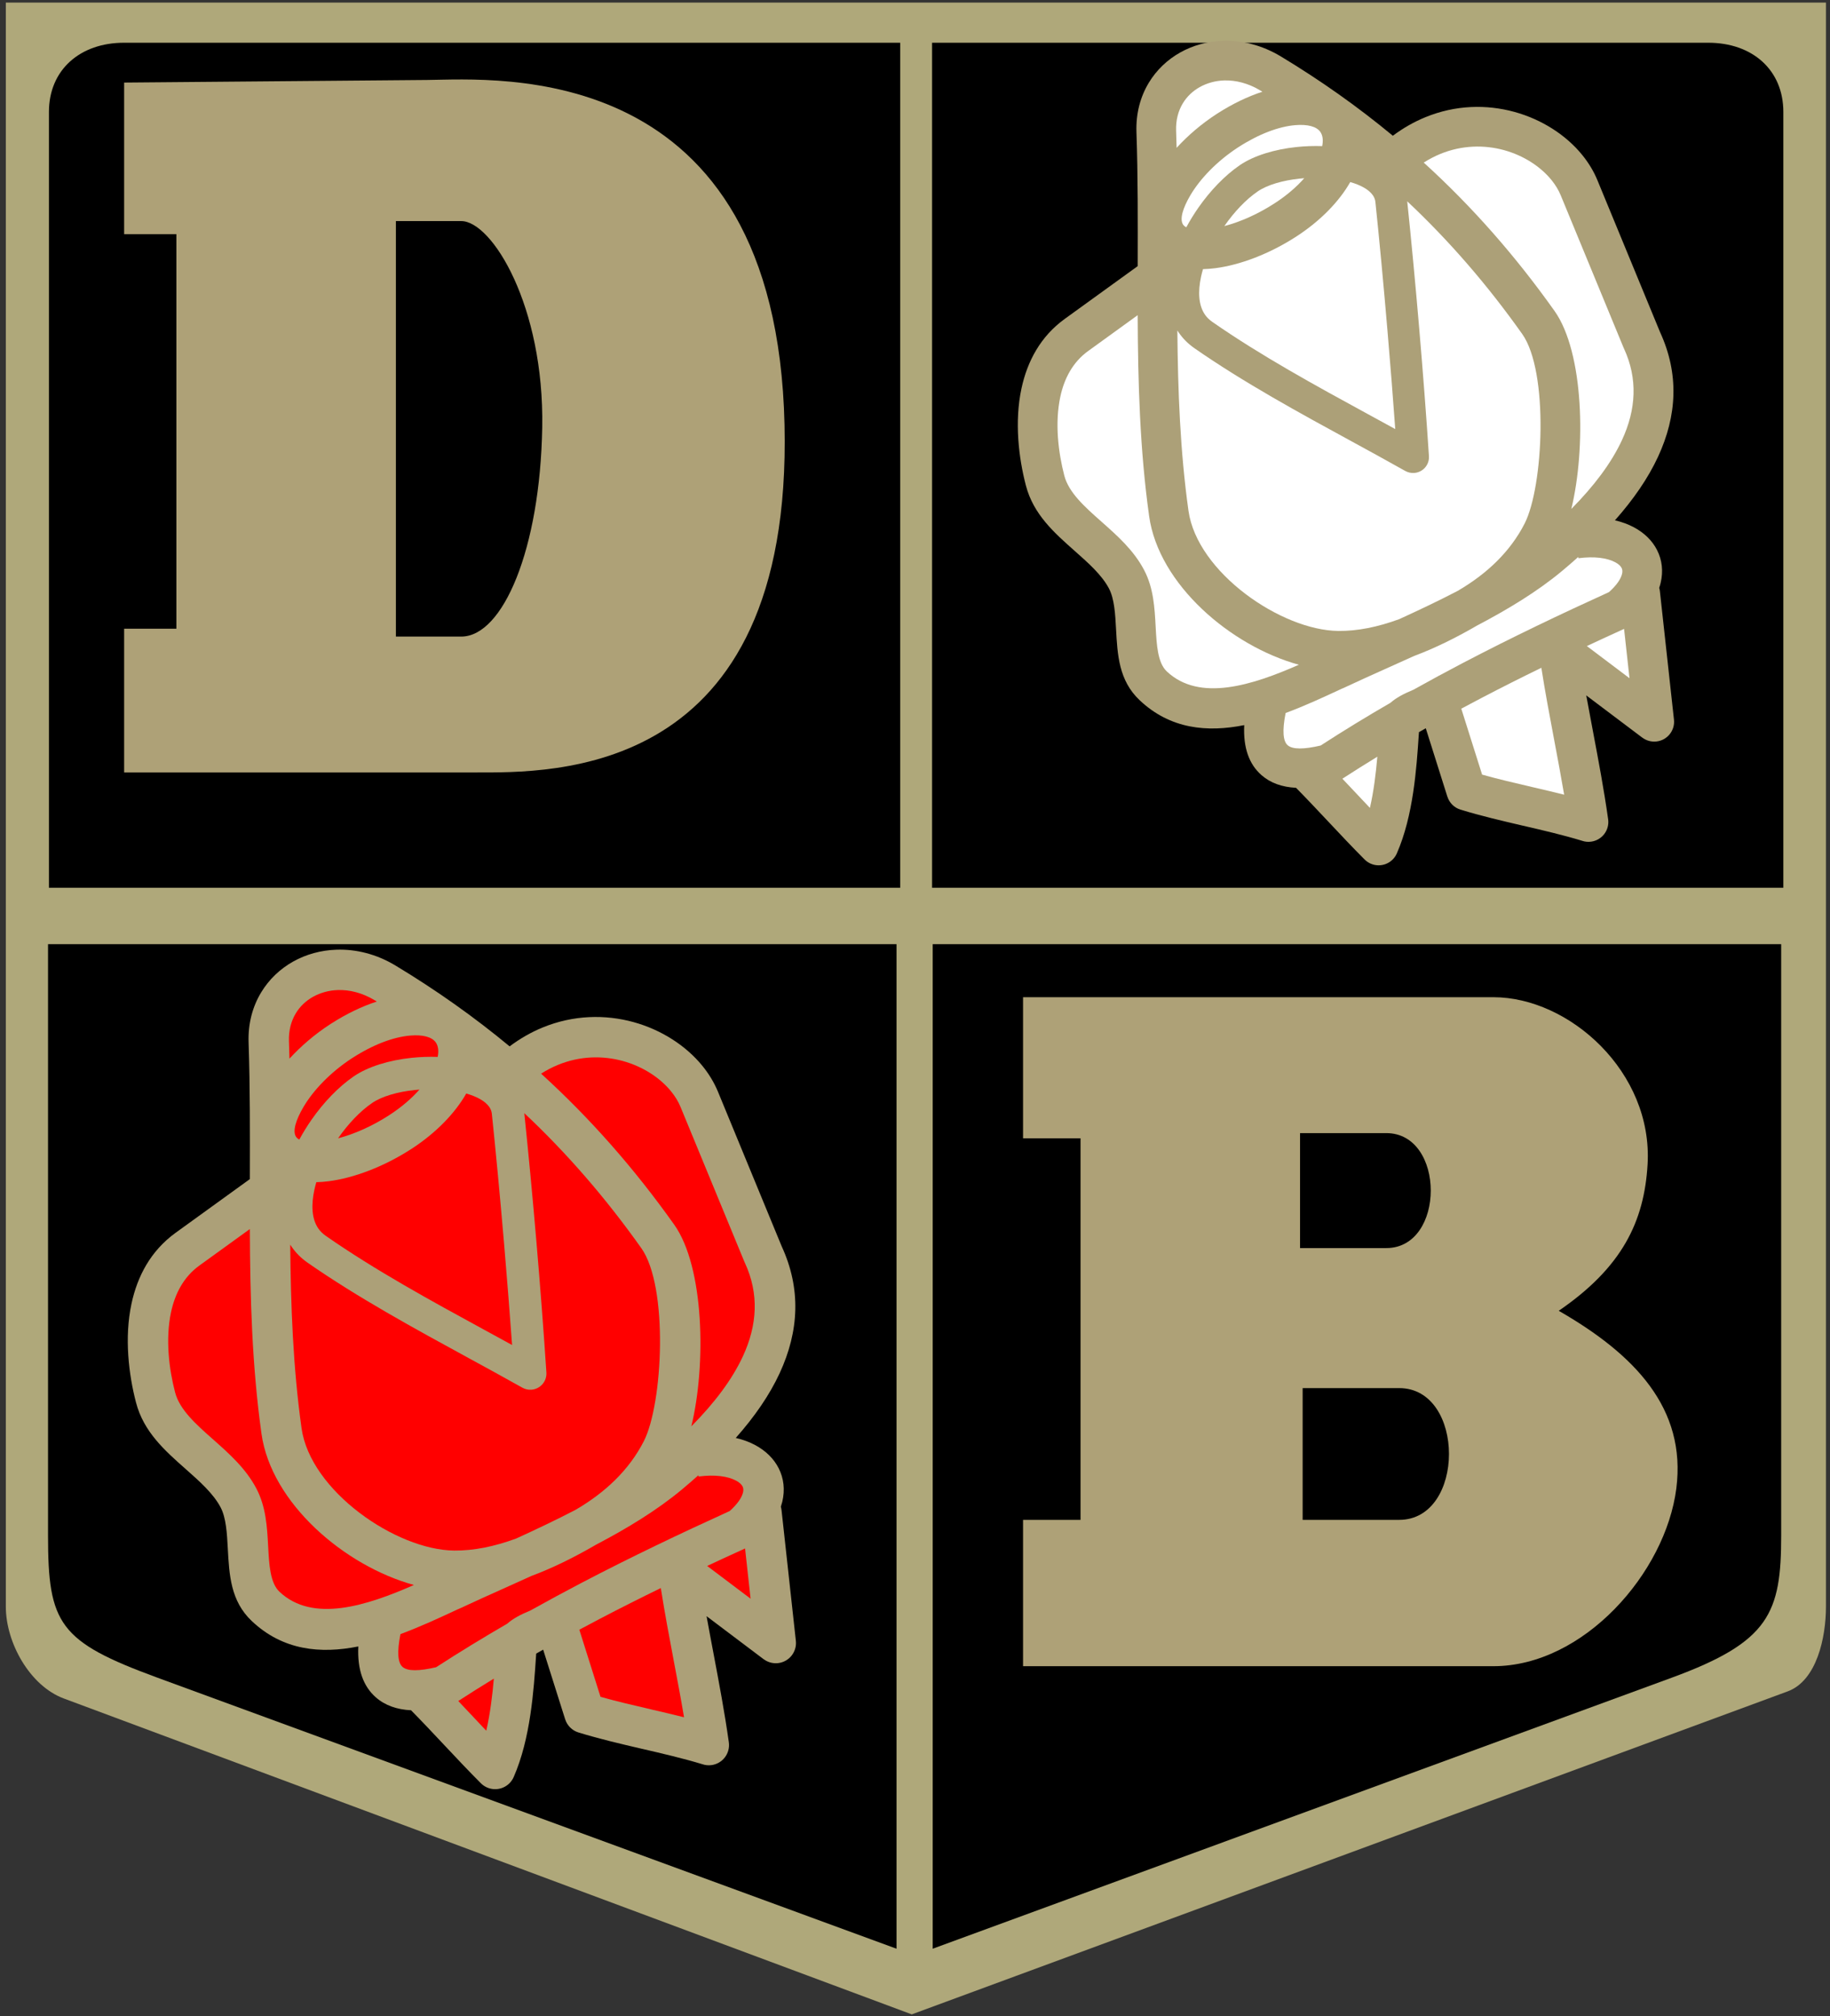 <?xml version="1.0" encoding="UTF-8"?>
<svg xmlns="http://www.w3.org/2000/svg" xmlns:xlink="http://www.w3.org/1999/xlink" width="285pt" height="314pt" viewBox="0 0 285 314" version="1.1">
<rect x="0" y="0" width="285" height="314" fill="#333333" stroke="none"/>
<g id="surface1">
<path style=" stroke:none;fill-rule:evenodd;fill:rgb(68.555%,65.819%,47.852%);fill-opacity:1;" d="M 0.906 0.402 L 284.371 0.402 L 284.371 250.191 C 284.371 255.023 282.938 261.734 278.402 263.406 L 141.996 313.703 L 9.934 264.508 C 4.648 262.539 0.906 255.836 0.906 250.191 L 0.906 0.402 "/>
<path style=" stroke:none;fill-rule:evenodd;fill:rgb(0%,0%,0%);fill-opacity:1;" d="M 7.48 147.035 L 139.621 147.035 L 139.621 303.477 L 24.531 261.273 C 9.188 255.648 7.48 252.906 7.48 239.109 L 7.48 147.035 "/>
<path style=" stroke:none;fill-rule:evenodd;fill:rgb(0%,0%,0%);fill-opacity:1;" d="M 277.398 147.035 L 145.258 147.035 L 145.258 303.477 L 260.348 261.273 C 275.574 255.691 277.398 251.215 277.398 239.109 L 277.398 147.035 "/>
<path style=" stroke:none;fill-rule:evenodd;fill:rgb(0%,0%,0%);fill-opacity:1;" d="M 145.16 6.656 L 266.047 6.656 C 272.855 6.656 277.734 10.844 277.734 17.438 L 277.734 138.254 L 145.16 138.254 L 145.16 6.656 "/>
<path style=" stroke:none;fill-rule:evenodd;fill:rgb(0%,0%,0%);fill-opacity:1;" d="M 140.195 6.656 L 19.312 6.656 C 12.5 6.656 7.621 10.844 7.621 17.438 L 7.621 138.254 L 140.195 138.254 L 140.195 6.656 "/>
<path style=" stroke:none;fill-rule:nonzero;fill:rgb(67.381%,62.694%,47.069%);fill-opacity:1;" d="M 258.402 91.551 C 258.453 91.719 258.488 91.895 258.508 92.078 L 260.699 112.074 C 260.883 113.773 259.652 115.297 257.953 115.477 C 257.145 115.562 256.367 115.324 255.766 114.867 L 255.762 114.871 L 247.039 108.297 C 247.387 110.215 247.746 112.121 248.109 114.027 C 248.949 118.48 249.793 122.938 250.449 127.586 C 250.684 129.277 249.5 130.84 247.809 131.07 C 247.309 131.141 246.816 131.086 246.367 130.93 C 243.488 130.051 240.336 129.316 237.184 128.586 L 237.172 128.586 C 233.926 127.828 230.68 127.074 227.453 126.086 C 226.445 125.777 225.711 125 225.414 124.062 L 225.41 124.066 L 222.047 113.414 L 220.984 114.02 L 220.965 114.328 L 220.957 114.391 C 220.609 119.656 220.113 127.027 217.539 132.902 C 216.859 134.465 215.035 135.184 213.473 134.5 C 213.105 134.34 212.785 134.117 212.516 133.848 C 210.648 131.977 208.746 129.953 206.848 127.934 C 205.152 126.129 203.457 124.324 201.84 122.688 C 199.668 122.578 197.852 121.941 196.445 120.699 C 194.547 119.027 193.602 116.484 193.773 112.926 C 187.996 114.082 182.238 113.547 177.473 109.035 C 174.246 105.98 174.027 101.996 173.809 97.949 C 173.684 95.621 173.555 93.262 172.707 91.648 C 171.594 89.531 169.488 87.672 167.402 85.824 C 164.16 82.953 160.945 80.105 159.773 75.621 C 158.652 71.344 157.965 65.688 159.082 60.496 C 159.98 56.309 162.016 52.414 165.824 49.66 L 177.184 41.445 C 177.199 34.473 177.227 27.508 176.988 20.559 C 176.891 17.641 177.609 15.047 178.906 12.895 C 180.113 10.895 181.812 9.289 183.812 8.168 C 185.773 7.07 188.043 6.434 190.434 6.355 C 193.395 6.258 196.531 7.012 199.477 8.789 C 205.703 12.547 211.5 16.652 216.918 21.141 C 218.547 19.922 220.238 18.973 221.945 18.27 C 226.68 16.316 231.547 16.246 235.848 17.426 C 240.164 18.609 243.934 21.07 246.43 24.156 C 247.41 25.367 248.211 26.684 248.777 28.066 L 258.527 51.707 C 261.527 58.223 261.191 64.715 258.219 71.133 C 256.672 74.469 254.398 77.77 251.508 81.031 C 252.609 81.285 253.602 81.656 254.465 82.121 C 256.105 82.996 257.336 84.215 258.07 85.672 C 258.848 87.211 259.062 88.953 258.621 90.793 C 258.562 91.043 258.488 91.297 258.402 91.551 "/>
<path style=" stroke:none;fill-rule:nonzero;fill:rgb(100%,100%,100%);fill-opacity:1;" d="M 196.602 14.285 L 196.281 14.09 C 194.395 12.953 192.438 12.469 190.629 12.527 C 189.262 12.574 187.965 12.938 186.84 13.566 C 185.762 14.172 184.848 15.031 184.211 16.09 C 183.5 17.266 183.105 18.715 183.164 20.367 C 183.191 21.25 183.219 22.137 183.242 23.023 C 184.996 21.102 187.117 19.281 189.484 17.746 L 189.609 17.664 L 189.617 17.66 C 191.98 16.145 194.348 15.02 196.602 14.285 "/>
<path style=" stroke:none;fill-rule:nonzero;fill:rgb(100%,100%,100%);fill-opacity:1;" d="M 203.121 27.75 L 202.434 27.812 C 199.793 28.09 197.371 28.781 195.859 29.82 C 194.047 31.062 192.23 32.977 190.688 35.191 L 190.676 35.207 C 193.176 34.555 195.922 33.336 198.512 31.656 L 198.566 31.621 C 200.406 30.422 201.934 29.102 203.121 27.75 "/>
<path style=" stroke:none;fill-rule:nonzero;fill:rgb(100%,100%,100%);fill-opacity:1;" d="M 184.75 35.398 C 185.312 34.355 185.941 33.336 186.617 32.363 C 188.48 29.688 190.746 27.328 193.07 25.734 C 195.266 24.23 198.516 23.254 201.93 22.895 C 203.234 22.758 204.582 22.711 205.914 22.754 C 206.09 21.879 206.012 21.137 205.66 20.594 L 205.641 20.562 C 205.047 19.688 203.621 19.332 201.73 19.488 C 199.18 19.699 196.059 20.852 192.855 22.926 L 192.73 23.008 L 192.727 23.008 C 189.52 25.113 186.914 27.824 185.383 30.41 C 184.203 32.414 183.699 34.125 184.242 34.965 C 184.355 35.141 184.527 35.285 184.75 35.398 "/>
<path style=" stroke:none;fill-rule:nonzero;fill:rgb(100%,100%,100%);fill-opacity:1;" d="M 210.285 28.355 C 208.586 31.328 205.723 34.344 201.883 36.836 L 201.758 36.918 L 201.742 36.926 C 197.645 39.555 193.117 41.27 189.266 41.766 C 188.613 41.852 187.973 41.898 187.352 41.914 C 187.238 42.305 187.137 42.688 187.055 43.07 C 186.547 45.391 186.641 47.52 187.652 48.992 L 187.648 48.992 C 187.941 49.41 188.324 49.797 188.809 50.133 C 196.391 55.414 204.949 60.082 213.082 64.52 L 217.293 66.82 C 216.949 62.004 216.531 56.758 216.082 51.5 C 215.461 44.176 214.797 37.125 214.199 31.441 C 214.16 31.07 214.023 30.73 213.816 30.426 C 213.184 29.508 211.902 28.816 210.285 28.355 "/>
<path style=" stroke:none;fill-rule:nonzero;fill:rgb(100%,100%,100%);fill-opacity:1;" d="M 244.715 79.258 C 248.258 75.68 250.953 72.098 252.602 68.539 C 254.812 63.766 255.09 58.988 252.91 54.273 L 252.82 54.07 L 243.062 30.414 C 242.727 29.598 242.242 28.801 241.637 28.051 C 239.914 25.926 237.277 24.219 234.227 23.379 C 231.152 22.539 227.676 22.59 224.293 23.98 C 223.434 24.336 222.574 24.781 221.73 25.32 C 229.254 32.164 236 39.832 242.098 48.426 C 246.684 54.883 247.004 69.832 244.715 79.258 "/>
<path style=" stroke:none;fill-rule:nonzero;fill:rgb(100%,100%,100%);fill-opacity:1;" d="M 177.18 49.082 L 169.457 54.672 C 167.047 56.414 165.734 58.98 165.133 61.777 C 164.246 65.91 164.828 70.531 165.754 74.07 C 166.445 76.73 168.961 78.957 171.492 81.199 C 174.012 83.43 176.551 85.676 178.18 88.77 C 179.652 91.57 179.82 94.621 179.98 97.633 C 180.133 100.441 180.285 103.207 181.707 104.555 C 186.801 109.371 195.051 106.703 202.281 103.523 C 191.641 100.598 180.449 90.996 178.965 80.391 C 177.512 70.004 177.223 59.551 177.18 49.082 "/>
<path style=" stroke:none;fill-rule:nonzero;fill:rgb(100%,100%,100%);fill-opacity:1;" d="M 247.133 100.613 L 253.773 105.621 L 252.93 97.938 C 250.992 98.82 249.059 99.711 247.133 100.613 "/>
<path style=" stroke:none;fill-rule:nonzero;fill:rgb(100%,100%,100%);fill-opacity:1;" d="M 227.578 110.363 L 230.82 120.633 C 233.277 121.324 235.93 121.941 238.578 122.559 C 240.254 122.949 241.93 123.34 243.598 123.758 C 243.105 120.859 242.566 118.012 242.031 115.164 C 241.336 111.48 240.637 107.789 240.047 103.996 C 236.926 105.516 233.828 107.074 230.77 108.672 C 229.703 109.23 228.641 109.793 227.578 110.363 "/>
<path style=" stroke:none;fill-rule:nonzero;fill:rgb(100%,100%,100%);fill-opacity:1;" d="M 216.547 109.449 C 216.969 109.07 217.473 108.727 218.055 108.395 C 218.66 108.055 219.348 107.734 220.129 107.41 C 222.711 105.965 225.305 104.566 227.91 103.203 C 235.492 99.238 243.039 95.641 250.578 92.211 C 251.77 91.145 252.422 90.176 252.617 89.363 C 252.703 89.012 252.676 88.703 252.551 88.457 C 252.387 88.133 252.051 87.828 251.562 87.566 C 250.293 86.887 248.328 86.609 245.82 86.934 L 245.797 86.734 C 244.98 87.469 244.137 88.195 243.262 88.926 C 239.469 92.086 234.906 94.859 230.102 97.379 L 230.012 97.43 C 226.594 99.41 223.355 100.988 220.254 102.145 C 218.664 102.867 217.09 103.574 215.543 104.266 C 213.645 105.117 211.801 105.945 209.188 107.164 C 209.109 107.199 209.031 107.23 208.949 107.262 C 206.238 108.523 203.277 109.906 200.219 111.039 C 199.672 113.816 199.82 115.422 200.535 116.055 C 201.316 116.738 203.105 116.703 205.676 116.102 C 209.266 113.773 212.891 111.562 216.547 109.449 "/>
<path style=" stroke:none;fill-rule:nonzero;fill:rgb(100%,100%,100%);fill-opacity:1;" d="M 209.059 121.27 L 211.348 123.695 L 213.348 125.816 C 213.949 123.195 214.281 120.414 214.504 117.844 C 212.684 118.957 210.867 120.098 209.059 121.27 "/>
<path style=" stroke:none;fill-rule:nonzero;fill:rgb(100%,100%,100%);fill-opacity:1;" d="M 227.004 92.027 C 231.539 89.383 235.184 85.949 237.441 81.535 C 240.375 75.793 241.234 57.883 237.062 52.008 C 231.637 44.355 225.715 37.512 219.16 31.352 C 219.781 37.324 220.438 44.246 221.02 51.094 C 221.598 57.852 222.133 64.812 222.539 71.031 C 222.629 72.398 221.59 73.57 220.227 73.656 C 219.73 73.688 219.262 73.57 218.863 73.348 L 218.859 73.348 C 215.855 71.656 213.309 70.27 210.719 68.855 C 202.41 64.324 193.668 59.559 185.977 54.199 C 185.004 53.52 184.203 52.703 183.574 51.789 L 183.566 51.777 L 183.359 51.465 C 183.441 60.863 183.789 70.242 185.09 79.543 C 186.438 89.156 199.559 98.176 208.441 98.258 C 211.41 98.285 214.535 97.66 217.902 96.426 C 220.953 95.031 224.035 93.574 227.004 92.027 "/>
<path style=" stroke:none;fill-rule:nonzero;fill:rgb(67.381%,62.694%,47.069%);fill-opacity:1;" d="M 121.609 234.641 C 121.656 234.812 121.691 234.992 121.715 235.18 L 123.945 255.539 C 124.129 257.27 122.879 258.82 121.152 259.004 C 120.324 259.09 119.535 258.848 118.922 258.383 L 118.918 258.387 L 110.039 251.691 C 110.391 253.648 110.758 255.586 111.125 257.527 C 111.98 262.062 112.84 266.598 113.508 271.332 C 113.746 273.055 112.543 274.645 110.82 274.883 C 110.309 274.953 109.809 274.895 109.352 274.734 C 106.422 273.844 103.211 273.094 100.004 272.352 L 99.992 272.348 L 99.992 272.352 C 96.688 271.582 93.379 270.812 90.098 269.805 C 89.07 269.492 88.32 268.699 88.02 267.746 L 88.016 267.746 L 84.59 256.902 L 83.508 257.52 L 83.484 257.836 L 83.48 257.895 C 83.125 263.258 82.621 270.766 80 276.746 C 79.305 278.336 77.453 279.066 75.859 278.371 C 75.484 278.207 75.16 277.98 74.887 277.707 C 72.984 275.805 71.047 273.742 69.113 271.684 C 67.391 269.852 65.664 268.012 64.016 266.344 C 61.805 266.234 59.957 265.586 58.523 264.324 C 56.59 262.621 55.629 260.031 55.805 256.406 C 49.918 257.582 44.059 257.035 39.203 252.441 C 35.918 249.336 35.699 245.277 35.477 241.156 C 35.348 238.785 35.219 236.383 34.355 234.742 C 33.219 232.586 31.078 230.691 28.953 228.809 C 25.652 225.891 22.375 222.988 21.184 218.422 C 20.043 214.066 19.344 208.309 20.48 203.02 C 21.395 198.758 23.465 194.797 27.344 191.988 L 38.91 183.625 C 38.926 176.527 38.953 169.434 38.715 162.359 C 38.613 159.387 39.344 156.742 40.668 154.555 C 41.895 152.52 43.625 150.883 45.66 149.742 C 47.656 148.625 49.969 147.977 52.402 147.898 C 55.418 147.797 58.613 148.562 61.609 150.375 C 67.949 154.199 73.852 158.383 79.367 162.953 C 81.027 161.711 82.746 160.742 84.488 160.023 C 89.309 158.039 94.266 157.969 98.641 159.168 C 103.039 160.375 106.871 162.879 109.414 166.02 C 110.414 167.254 111.227 168.598 111.809 170.004 L 121.73 194.074 C 124.789 200.707 124.445 207.316 121.422 213.852 C 119.848 217.25 117.531 220.613 114.586 223.934 C 115.707 224.191 116.719 224.566 117.598 225.039 C 119.27 225.934 120.52 227.172 121.27 228.656 C 122.062 230.223 122.277 231.996 121.832 233.871 C 121.77 234.125 121.695 234.383 121.609 234.641 "/>
<path style=" stroke:none;fill-rule:nonzero;fill:rgb(100%,0%,0%);fill-opacity:1;" d="M 58.68 155.973 L 58.355 155.773 C 56.438 154.613 54.441 154.121 52.598 154.184 C 51.211 154.23 49.887 154.602 48.742 155.238 C 47.645 155.855 46.715 156.73 46.066 157.809 C 45.344 159.008 44.941 160.48 45 162.16 C 45.031 163.062 45.059 163.965 45.078 164.867 C 46.867 162.914 49.027 161.059 51.438 159.496 L 51.562 159.414 L 51.574 159.41 C 53.977 157.867 56.387 156.719 58.68 155.973 "/>
<path style=" stroke:none;fill-rule:nonzero;fill:rgb(100%,0%,0%);fill-opacity:1;" d="M 65.324 169.684 L 64.617 169.746 C 61.93 170.027 59.465 170.73 57.926 171.789 C 56.082 173.055 54.23 175.004 52.66 177.258 L 52.648 177.273 C 55.195 176.609 57.992 175.367 60.629 173.66 L 60.684 173.621 C 62.555 172.402 64.113 171.055 65.324 169.684 "/>
<path style=" stroke:none;fill-rule:nonzero;fill:rgb(100%,0%,0%);fill-opacity:1;" d="M 46.613 177.469 C 47.188 176.406 47.828 175.367 48.516 174.379 C 50.414 171.652 52.723 169.254 55.086 167.629 C 57.32 166.098 60.629 165.102 64.105 164.738 C 65.438 164.598 66.809 164.551 68.164 164.594 C 68.34 163.703 68.262 162.949 67.906 162.395 L 67.887 162.363 C 67.281 161.473 65.832 161.109 63.902 161.27 C 61.305 161.484 58.129 162.656 54.867 164.77 L 54.738 164.852 L 54.734 164.852 C 51.473 166.996 48.816 169.754 47.262 172.391 C 46.059 174.43 45.543 176.172 46.098 177.027 C 46.215 177.203 46.387 177.352 46.613 177.469 "/>
<path style=" stroke:none;fill-rule:nonzero;fill:rgb(100%,0%,0%);fill-opacity:1;" d="M 72.613 170.297 C 70.883 173.324 67.969 176.395 64.059 178.934 L 63.93 179.016 L 63.918 179.02 C 59.742 181.699 55.133 183.445 51.215 183.953 C 50.547 184.039 49.898 184.09 49.266 184.105 C 49.148 184.5 49.047 184.891 48.961 185.281 C 48.445 187.641 48.539 189.809 49.57 191.309 C 49.863 191.734 50.254 192.129 50.746 192.469 C 58.469 197.848 67.18 202.602 75.461 207.117 L 79.75 209.461 C 79.398 204.559 78.973 199.215 78.52 193.863 C 77.883 186.406 77.207 179.227 76.598 173.441 C 76.559 173.062 76.422 172.715 76.211 172.402 C 75.566 171.469 74.258 170.766 72.613 170.297 "/>
<path style=" stroke:none;fill-rule:nonzero;fill:rgb(100%,0%,0%);fill-opacity:1;" d="M 107.668 222.125 C 111.277 218.484 114.023 214.836 115.699 211.215 C 117.949 206.352 118.234 201.488 116.016 196.688 L 115.922 196.48 L 105.988 172.395 C 105.648 171.562 105.152 170.75 104.535 169.988 C 102.781 167.82 100.098 166.086 96.988 165.23 C 93.863 164.375 90.32 164.426 86.879 165.844 C 86.004 166.203 85.129 166.656 84.27 167.203 C 91.93 174.176 98.797 181.98 105.008 190.73 C 109.676 197.305 110 212.527 107.668 222.125 "/>
<path style=" stroke:none;fill-rule:nonzero;fill:rgb(100%,0%,0%);fill-opacity:1;" d="M 38.91 191.402 L 31.043 197.09 C 28.586 198.867 27.254 201.48 26.641 204.328 C 25.738 208.535 26.328 213.242 27.27 216.844 C 27.98 219.551 30.535 221.82 33.117 224.102 C 35.684 226.375 38.266 228.66 39.926 231.809 C 41.426 234.664 41.598 237.77 41.762 240.836 C 41.914 243.695 42.07 246.512 43.52 247.883 C 48.703 252.785 57.102 250.07 64.465 246.832 C 53.629 243.855 42.238 234.078 40.723 223.277 C 39.246 212.703 38.949 202.059 38.91 191.402 "/>
<path style=" stroke:none;fill-rule:nonzero;fill:rgb(100%,0%,0%);fill-opacity:1;" d="M 110.129 243.867 L 116.895 248.969 L 116.035 241.145 C 114.062 242.043 112.09 242.949 110.129 243.867 "/>
<path style=" stroke:none;fill-rule:nonzero;fill:rgb(100%,0%,0%);fill-opacity:1;" d="M 90.223 253.797 L 93.523 264.254 C 96.027 264.957 98.727 265.586 101.422 266.211 L 101.422 266.215 C 103.129 266.609 104.836 267.008 106.531 267.434 C 106.035 264.484 105.484 261.586 104.938 258.688 C 104.23 254.934 103.52 251.18 102.914 247.312 C 99.738 248.859 96.586 250.445 93.469 252.074 C 92.387 252.641 91.305 253.215 90.223 253.797 "/>
<path style=" stroke:none;fill-rule:nonzero;fill:rgb(100%,0%,0%);fill-opacity:1;" d="M 78.988 252.863 C 79.422 252.48 79.934 252.129 80.523 251.793 C 81.141 251.445 81.84 251.121 82.637 250.789 C 85.266 249.32 87.91 247.895 90.562 246.504 C 98.281 242.469 105.965 238.809 113.641 235.316 C 114.855 234.227 115.52 233.242 115.719 232.414 C 115.805 232.059 115.777 231.742 115.648 231.492 C 115.484 231.164 115.137 230.852 114.641 230.586 C 113.352 229.895 111.348 229.609 108.797 229.941 L 108.773 229.738 C 107.941 230.484 107.078 231.227 106.191 231.969 C 102.328 235.188 97.684 238.012 92.793 240.574 L 92.703 240.629 C 89.219 242.645 85.922 244.25 82.762 245.426 C 81.145 246.164 79.539 246.883 77.969 247.59 C 76.035 248.453 74.156 249.297 71.496 250.539 C 71.414 250.574 71.336 250.609 71.258 250.637 C 68.496 251.926 65.48 253.328 62.363 254.484 C 61.809 257.312 61.957 258.949 62.688 259.59 C 63.48 260.289 65.301 260.254 67.922 259.641 C 71.578 257.27 75.27 255.02 78.988 252.863 "/>
<path style=" stroke:none;fill-rule:nonzero;fill:rgb(100%,0%,0%);fill-opacity:1;" d="M 71.367 264.902 L 73.699 267.371 L 75.73 269.531 C 76.344 266.863 76.684 264.031 76.91 261.414 C 75.055 262.547 73.207 263.707 71.367 264.902 "/>
<path style=" stroke:none;fill-rule:nonzero;fill:rgb(100%,0%,0%);fill-opacity:1;" d="M 89.637 235.129 C 94.254 232.438 97.969 228.938 100.266 224.445 C 103.254 218.598 104.125 200.359 99.879 194.379 C 94.352 186.59 88.324 179.621 81.652 173.352 C 82.285 179.426 82.953 186.477 83.547 193.449 C 84.133 200.328 84.68 207.418 85.094 213.75 C 85.18 215.141 84.125 216.336 82.738 216.422 C 82.234 216.453 81.758 216.336 81.348 216.105 C 78.285 214.387 75.695 212.973 73.055 211.535 C 64.598 206.922 55.695 202.066 47.863 196.613 C 46.871 195.918 46.059 195.09 45.418 194.156 L 45.41 194.145 L 45.41 194.148 L 45.199 193.828 C 45.281 203.395 45.637 212.945 46.961 222.414 C 48.332 232.203 61.695 241.387 70.734 241.473 C 73.762 241.5 76.941 240.863 80.371 239.605 C 83.477 238.188 86.613 236.703 89.637 235.129 "/>
<path style=" stroke:none;fill-rule:evenodd;fill:rgb(68.164%,63.084%,46.655%);fill-opacity:1;" d="M 66.539 12.453 C 77.34 12.34 120.883 8.801 122.18 66.172 C 123.43 121.312 85.984 120.297 73.863 120.297 L 19.332 120.297 L 19.332 97.914 L 27.469 97.914 L 27.469 36.465 L 19.332 36.465 L 19.332 12.859 Z M 61.656 34.43 L 71.828 34.43 C 76.621 34.43 84.773 47.648 84.445 66.574 C 84.113 85.5 78.344 99.137 71.828 99.137 L 61.656 99.137 L 61.656 34.43 "/>
<path style=" stroke:none;fill-rule:evenodd;fill:rgb(68.164%,63.084%,46.655%);fill-opacity:1;" d="M 159.328 155.297 L 232.578 155.297 C 244.387 155.297 257.441 166.934 256.59 181.344 C 256.066 190.215 252.656 197.348 242.754 204.133 C 254.555 210.914 262.66 219.297 261.066 231.805 C 259.395 244.938 246.633 259.48 232.578 259.48 L 159.328 259.48 L 159.328 236.691 L 168.281 236.691 L 168.281 177.273 L 159.328 177.273 Z M 202.465 176.461 L 215.895 176.461 C 225.137 176.461 225.133 194.367 215.895 194.367 L 202.465 194.367 Z M 202.871 216.172 L 217.902 216.172 C 228.25 216.172 228.246 236.691 217.902 236.691 L 202.871 236.691 L 202.871 216.172 "/>
</g>
</svg>
